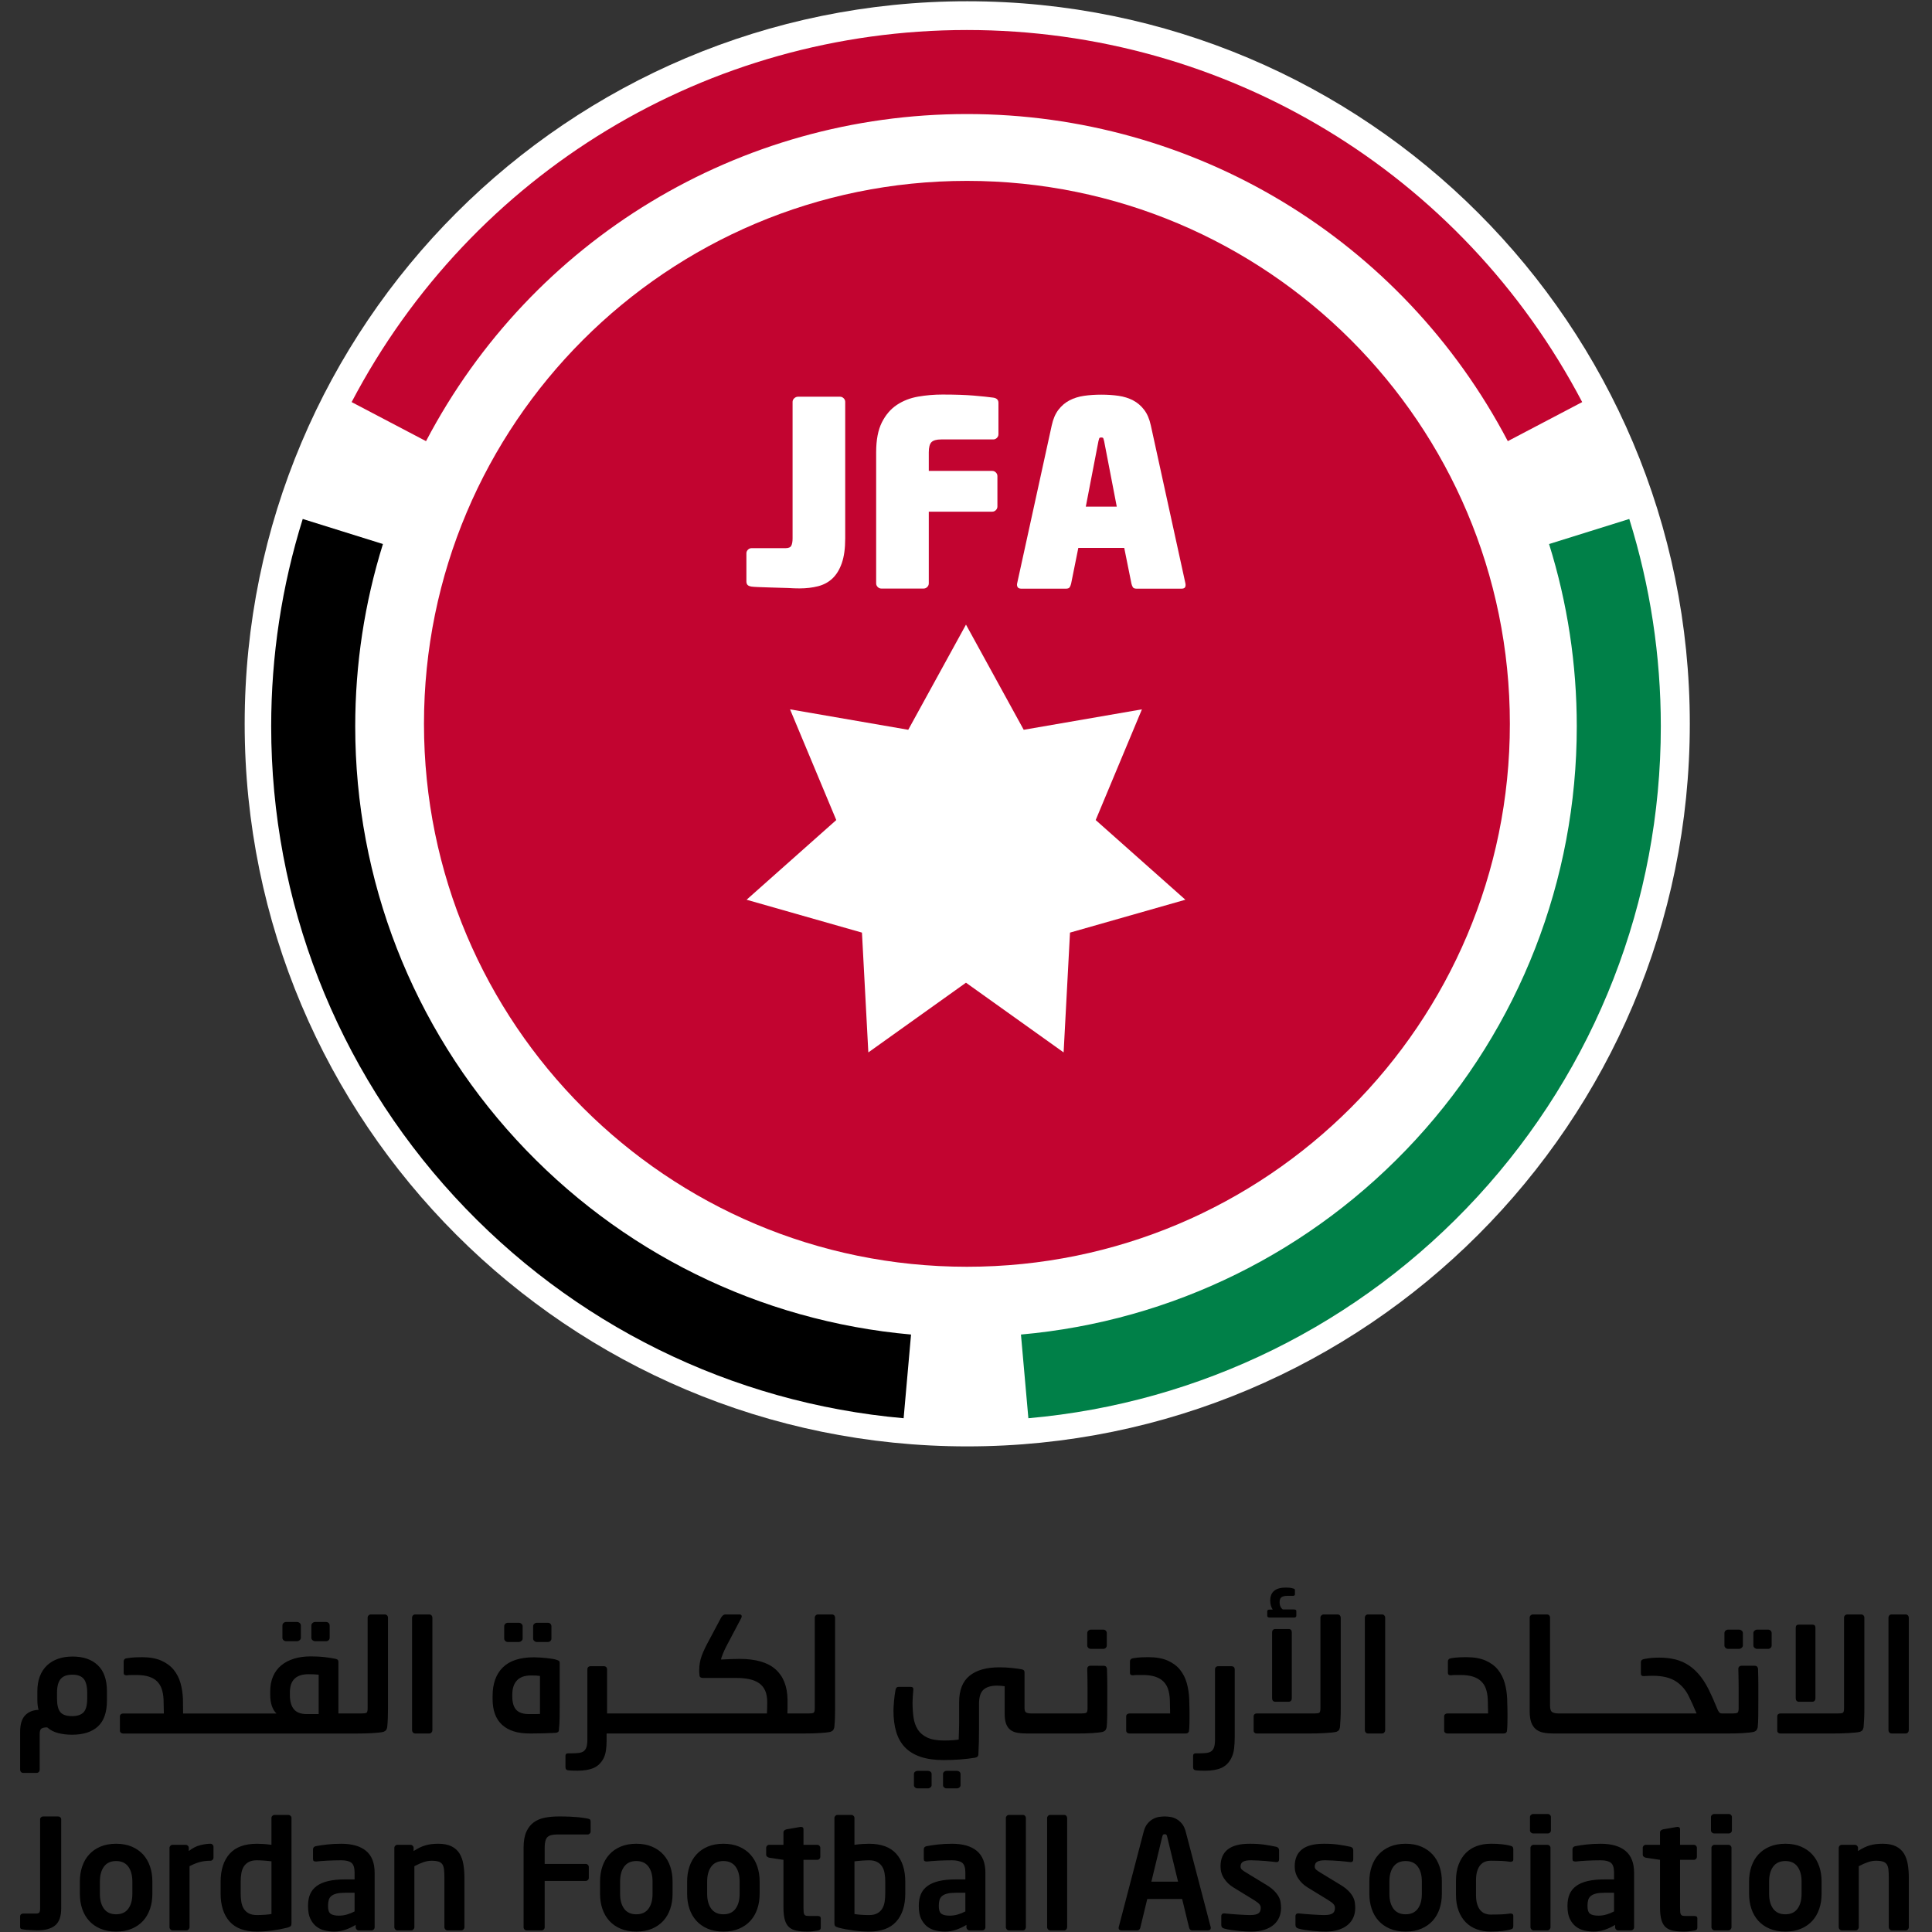 <?xml version="1.0" encoding="UTF-8"?>
<!-- Created with Inkscape (http://www.inkscape.org/) -->
<svg width="215" height="215" version="1.1" viewBox="0 0 56.885 56.885" xmlns="http://www.w3.org/2000/svg">
	<rect x="0" y="0" width="56.885" height="56.885" fill="#333333" stroke="none"/>
	<path transform="matrix(.185 0 0 -.185 49.754 21.312)" d="m0 0c0-63.512-51.487-115-115-115s-115 51.487-115 115 51.486 115 115 115 115-51.487 115-115" fill="#fff"/>
	<path transform="matrix(.185 0 0 -.185 2.568 50.015)" d="m190.77 17.683c-1.66 0-2.49-0.697-2.49-2.09 0-0.25 0.034-0.498 0.1-0.747 0.067-0.25 0.164-0.472 0.297-0.671h-0.472c-0.266 0-0.398-0.084-0.398-0.249v-0.722c0-0.199 0.132-0.299 0.398-0.299h3.833c0.266 0 0.398 0.1 0.398 0.299v0.746c0 0.166-0.132 0.249-0.398 0.249h-1.743c-0.148 0.084-0.273 0.23-0.372 0.437-0.1 0.207-0.149 0.451-0.149 0.734 0 0.365 0.098 0.623 0.297 0.772 0.2 0.15 0.516 0.224 0.948 0.224h0.87c0.215 0 0.324 0.082 0.324 0.249v0.671c0 0.133-0.092 0.216-0.274 0.249-0.2 0.067-0.41 0.109-0.634 0.126-0.224 0.016-0.402 0.023-0.535 0.023zm-145.64-4.28c-0.133 0-0.249-0.05-0.349-0.149-0.1-0.1-0.151-0.226-0.151-0.374v-14.413c0-0.398-0.062-0.635-0.186-0.709-0.124-0.076-0.386-0.111-0.785-0.111h-3.684v8.188c0 0.132-0.023 0.235-0.073 0.309-0.05 0.076-0.167 0.139-0.349 0.189-0.216 0.05-0.482 0.099-0.797 0.149-0.314 0.05-0.651 0.095-1.008 0.136-0.357 0.041-0.725 0.07-1.107 0.086-0.382 0.017-0.748 0.026-1.096 0.026-0.963 0-1.837-0.121-2.625-0.362s-1.465-0.594-2.029-1.058c-0.565-0.464-1-1.045-1.307-1.742-0.307-0.697-0.461-1.502-0.461-2.416v-0.472c0-0.714 0.087-1.325 0.261-1.831 0.175-0.507 0.419-0.908 0.735-1.206h-14.859l-0.026 2.307c-0.033 0.877-0.161 1.716-0.385 2.519-0.224 0.802-0.586 1.51-1.083 2.123-0.498 0.612-1.158 1.1-1.979 1.463-0.823 0.365-1.838 0.546-3.05 0.546-0.231 0-0.581-0.007-1.046-0.023-0.464-0.017-0.93-0.066-1.393-0.148-0.184-0.017-0.31-0.075-0.385-0.173-0.075-0.099-0.113-0.215-0.113-0.347v-1.825c0-0.247 0.157-0.371 0.473-0.371 0.099 0.016 0.228 0.03 0.385 0.038 0.158 9e-3 0.317 0.012 0.475 0.012h0.732c0.764 0 1.417-0.087 1.956-0.261 0.539-0.174 0.974-0.428 1.305-0.76 0.332-0.332 0.577-0.734 0.735-1.207 0.157-0.473 0.252-1.016 0.287-1.629l0.048-2.265h-6.497c-0.133 0-0.248-0.043-0.347-0.126-0.1-0.084-0.151-0.191-0.151-0.324v-2.29c0-0.133 0.051-0.24 0.151-0.324 0.099-0.083 0.214-0.125 0.347-0.125h37.364c0.332 0 0.7 0.005 1.106 0.013 0.407 8e-3 0.802 0.024 1.184 0.048 0.381 0.026 0.733 0.055 1.056 0.088 0.324 0.033 0.578 0.075 0.76 0.125 0.2 0.083 0.336 0.183 0.412 0.299 0.074 0.116 0.128 0.257 0.161 0.423 0.05 0.448 0.082 0.942 0.1 1.481 0.016 0.539 0.025 1.033 0.025 1.481v14.462c0 0.148-0.046 0.274-0.138 0.374-0.091 0.099-0.204 0.149-0.337 0.149zm7.069-0.002c-0.15 0-0.271-0.05-0.362-0.148-0.091-0.1-0.136-0.217-0.136-0.35v-17.921c0-0.133 0.045-0.253 0.136-0.36 0.091-0.109 0.212-0.163 0.362-0.163h2.24c0.15 0 0.268 0.054 0.36 0.163 0.091 0.107 0.138 0.227 0.138 0.36v17.921c0 0.133-0.047 0.25-0.138 0.35-0.092 0.098-0.21 0.148-0.36 0.148zm49.384 0c-0.165 0-0.303-0.05-0.41-0.148-0.109-0.1-0.204-0.217-0.286-0.35l-1.868-3.51c-0.265-0.481-0.497-0.928-0.697-1.343-0.198-0.416-0.369-0.812-0.51-1.194-0.142-0.382-0.245-0.764-0.311-1.147-0.067-0.381-0.1-0.779-0.1-1.194v-0.136c0-0.074 0.003-0.158 0.01-0.249 9e-3 -0.091 0.017-0.18 0.026-0.262 8e-3 -0.084 0.012-0.14 0.012-0.174 0.017-0.265 0.208-0.398 0.574-0.398h5.3c0.78 0 1.474-0.066 2.08-0.199 0.605-0.133 1.119-0.347 1.542-0.646 0.423-0.298 0.743-0.693 0.959-1.182 0.216-0.49 0.322-1.1 0.322-1.83 0-0.266-4e-3 -0.564-0.012-0.896-9e-3 -0.332-0.021-0.631-0.037-0.896h-25.44v7.046c0 0.132-0.045 0.242-0.136 0.334-0.092 0.091-0.204 0.138-0.337 0.138h-2.167c-0.148 0-0.269-0.047-0.36-0.138-0.092-0.092-0.136-0.202-0.136-0.334v-11.178c0-0.514-0.046-0.916-0.136-1.207-0.092-0.289-0.239-0.509-0.437-0.659-0.2-0.15-0.461-0.245-0.785-0.286-0.323-0.041-0.716-0.063-1.181-0.063h-0.523c-0.283 0-0.423-0.125-0.423-0.374v-1.843c0-0.265 0.117-0.422 0.349-0.472 0.215-0.033 0.498-0.054 0.847-0.063 0.349-8e-3 0.588-0.012 0.721-0.012 1.046 0 1.9 0.145 2.565 0.435 0.663 0.291 1.186 0.793 1.567 1.507 0.183 0.348 0.312 0.762 0.387 1.244 0.074 0.481 0.111 1.004 0.111 1.567v1.17h31.563c0.331 0 0.7 0.004 1.107 0.012 0.407 9e-3 0.8 0.026 1.182 0.051 0.382 0.025 0.734 0.053 1.058 0.086 0.323 0.034 0.576 0.075 0.76 0.125 0.198 0.083 0.336 0.182 0.41 0.299 0.076 0.115 0.128 0.257 0.161 0.422 0.05 0.449 0.084 0.942 0.101 1.482 0.015 0.539 0.023 1.033 0.023 1.481v14.462c0 0.148-0.045 0.274-0.136 0.374-0.092 0.098-0.203 0.148-0.335 0.148h-2.265c-0.133 0-0.251-0.05-0.349-0.148-0.1-0.1-0.149-0.226-0.149-0.374v-14.413c0-0.397-0.064-0.635-0.188-0.709-0.124-0.075-0.386-0.113-0.784-0.113h-3.387c0 0.115 5e-3 0.258 0.013 0.425 8e-3 0.165 0.013 0.334 0.013 0.508v1.257c-0.035 2.125-0.672 3.739-1.917 4.841-1.244 1.104-3.154 1.655-5.725 1.655-0.348 0-0.756-0.009-1.22-0.025-0.465-0.017-1.037-0.041-1.717-0.075 0 0.084 0.029 0.209 0.086 0.375 0.058 0.165 0.128 0.352 0.211 0.56 0.083 0.207 0.175 0.418 0.275 0.634 0.099 0.215 0.199 0.415 0.299 0.598l2.339 4.431c0.049 0.1 0.075 0.191 0.075 0.274s-0.026 0.153-0.075 0.212c-0.05 0.057-0.141 0.085-0.274 0.085zm95.187 0c-0.133 0-0.25-0.05-0.35-0.148-0.098-0.1-0.149-0.217-0.149-0.35v-14.436c0-0.397-0.062-0.635-0.186-0.709-0.124-0.075-0.386-0.113-0.784-0.113h-9.186c-0.133 0-0.245-0.042-0.335-0.125-0.091-0.083-0.138-0.191-0.138-0.324v-2.29c0-0.133 0.047-0.241 0.138-0.324 0.09-0.083 0.202-0.125 0.335-0.125h8.339c0.349 0 0.742 0.004 1.182 0.012 0.439 9e-3 0.863 0.026 1.27 0.051s0.784 0.053 1.132 0.086c0.349 0.034 0.614 0.075 0.797 0.125 0.199 0.083 0.331 0.182 0.397 0.299 0.067 0.115 0.116 0.257 0.149 0.422 0.033 0.432 0.062 0.877 0.086 1.333 0.026 0.457 0.038 0.999 0.038 1.63v14.486c0 0.133-0.045 0.25-0.136 0.35-0.092 0.098-0.203 0.148-0.335 0.148zm7.068 0c-0.149 0-0.269-0.05-0.36-0.148-0.091-0.1-0.138-0.217-0.138-0.35v-17.921c0-0.133 0.047-0.253 0.138-0.36 0.091-0.109 0.211-0.163 0.36-0.163h2.241c0.148 0 0.269 0.054 0.36 0.163 0.091 0.107 0.138 0.227 0.138 0.36v17.921c0 0.133-0.047 0.25-0.138 0.35-0.091 0.098-0.212 0.148-0.36 0.148zm26.26 0c-0.148 0-0.273-0.05-0.372-0.148-0.1-0.1-0.149-0.217-0.149-0.35v-14.934c0-0.73 0.087-1.323 0.261-1.78 0.175-0.457 0.423-0.814 0.747-1.071 0.323-0.257 0.713-0.43 1.169-0.521 0.457-0.092 0.968-0.138 1.532-0.138h28.003c0.331 0 0.697 0.004 1.096 0.012 0.398 9e-3 0.782 0.026 1.156 0.05 0.373 0.025 0.714 0.055 1.021 0.089 0.307 0.033 0.55 0.073 0.734 0.123 0.199 0.083 0.336 0.183 0.41 0.299 0.076 0.115 0.13 0.257 0.163 0.422 0.05 0.449 0.079 1.033 0.088 1.756 7e-3 0.721 0.012 1.613 0.012 2.675v2.316c0 0.365-5e-3 0.75-0.012 1.157-9e-3 0.406-0.021 0.875-0.038 1.406-0.017 0.133-0.066 0.244-0.149 0.335-0.083 0.091-0.215 0.138-0.397 0.138h-2.093c-0.148 0-0.268-0.047-0.359-0.138-0.092-0.091-0.138-0.202-0.138-0.335 0.033-1.195 0.05-2.307 0.05-3.335v-2.962c0-0.398-0.066-0.635-0.199-0.709-0.133-0.075-0.399-0.113-0.797-0.113h-1.642c-0.133 0-0.242 0.025-0.324 0.075-0.084 0.049-0.166 0.141-0.249 0.274-0.05 0.067-0.108 0.183-0.173 0.349-0.067 0.166-0.142 0.344-0.224 0.535-0.085 0.19-0.167 0.382-0.25 0.573-0.083 0.19-0.149 0.352-0.199 0.485l-0.324 0.697c-0.497 1.128-1.036 2.07-1.617 2.826-0.582 0.755-1.212 1.359-1.893 1.816-0.68 0.456-1.41 0.78-2.19 0.971-0.78 0.19-1.627 0.287-2.54 0.287-0.431 0-0.841-0.017-1.23-0.05-0.39-0.033-0.794-0.093-1.208-0.176-0.332-0.067-0.498-0.224-0.498-0.472v-1.841c0-0.3 0.174-0.434 0.523-0.4 0.183 0.016 0.423 0.029 0.722 0.038s0.507 0.012 0.623 0.012c1.576 0 2.82-0.302 3.732-0.907 0.914-0.606 1.61-1.44 2.092-2.503l0.498-1.046 0.672-1.542h-21.93c-0.465 0-0.813 0.07-1.044 0.212-0.233 0.141-0.349 0.492-0.349 1.056v13.989c0 0.133-0.042 0.25-0.126 0.35-0.083 0.098-0.206 0.148-0.372 0.148zm50.008 0c-0.133 0-0.25-0.05-0.349-0.148-0.1-0.1-0.149-0.217-0.149-0.35v-14.436c0-0.397-0.062-0.635-0.186-0.709-0.125-0.075-0.387-0.113-0.785-0.113h-9.185c-0.134 0-0.244-0.042-0.335-0.125-0.092-0.083-0.138-0.191-0.138-0.324v-2.29c0-0.133 0.046-0.241 0.138-0.324 0.091-0.083 0.201-0.125 0.335-0.125h8.339c0.348 0 0.742 0.004 1.181 0.012 0.44 9e-3 0.863 0.026 1.27 0.051s0.786 0.053 1.134 0.086c0.348 0.034 0.613 0.075 0.795 0.125 0.199 0.083 0.331 0.182 0.398 0.299 0.066 0.115 0.115 0.257 0.149 0.422 0.032 0.432 0.061 0.877 0.086 1.333 0.025 0.457 0.038 0.999 0.038 1.63v14.486c0 0.133-0.045 0.25-0.136 0.35-0.092 0.098-0.204 0.148-0.337 0.148zm7.069 0c-0.15 0-0.271-0.049-0.362-0.148-0.09-0.1-0.136-0.216-0.136-0.349v-17.922c0-0.133 0.046-0.254 0.136-0.362 0.091-0.109 0.212-0.161 0.362-0.161h2.24c0.149 0 0.271 0.052 0.362 0.161 0.091 0.108 0.136 0.229 0.136 0.362v17.922c0 0.133-0.045 0.249-0.136 0.349-0.091 0.099-0.213 0.148-0.362 0.148zm-255.51-1.194c-0.166 0-0.307-0.055-0.422-0.163-0.118-0.107-0.174-0.245-0.174-0.41v-1.941c0-0.15 0.056-0.28 0.174-0.387 0.115-0.109 0.256-0.161 0.422-0.161h1.718c0.149 0 0.29 0.052 0.423 0.161 0.132 0.107 0.199 0.237 0.199 0.387v1.941c0 0.165-0.062 0.303-0.188 0.41-0.124 0.108-0.27 0.163-0.435 0.163zm4.606 0c-0.15 0-0.286-0.055-0.41-0.163-0.125-0.107-0.186-0.245-0.186-0.41v-1.941c0-0.15 0.061-0.28 0.186-0.387 0.124-0.109 0.26-0.161 0.41-0.161h1.742c0.167 0 0.304 0.052 0.412 0.161 0.108 0.107 0.163 0.237 0.163 0.387v1.941c0 0.165-0.055 0.303-0.163 0.41-0.108 0.108-0.245 0.163-0.412 0.163zm30.691-0.125c-0.166 0-0.307-0.055-0.423-0.163s-0.173-0.244-0.173-0.41v-1.941c0-0.15 0.057-0.279 0.173-0.387s0.257-0.161 0.423-0.161h1.718c0.15 0 0.29 0.053 0.423 0.161 0.132 0.108 0.199 0.237 0.199 0.387v1.941c0 0.166-0.062 0.302-0.186 0.41-0.125 0.108-0.271 0.163-0.437 0.163zm4.606 0c-0.15 0-0.287-0.055-0.412-0.163-0.124-0.108-0.186-0.244-0.186-0.41v-1.941c0-0.15 0.062-0.279 0.186-0.387 0.125-0.108 0.262-0.161 0.412-0.161h1.742c0.167 0 0.304 0.053 0.412 0.161 0.108 0.108 0.161 0.237 0.161 0.387v1.941c0 0.166-0.053 0.302-0.161 0.41s-0.245 0.163-0.412 0.163zm200.85-0.3c-0.333 0-0.498-0.157-0.498-0.472v-11.276c0-0.149 0.044-0.273 0.136-0.372 0.091-0.1 0.202-0.151 0.335-0.151h2.19c0.133 0 0.245 0.051 0.337 0.151 0.091 0.099 0.136 0.223 0.136 0.372v11.276c0 0.315-0.157 0.472-0.473 0.472zm-83.338-0.694c-0.15 0-0.271-0.051-0.362-0.151-0.091-0.099-0.136-0.225-0.136-0.374v-10.528c0-0.15 0.045-0.275 0.136-0.375 0.091-0.099 0.204-0.148 0.337-0.148h2.19c0.133 0 0.243 0.049 0.335 0.148 0.091 0.1 0.136 0.225 0.136 0.375v10.528c0 0.149-0.04 0.275-0.123 0.374-0.083 0.1-0.201 0.151-0.349 0.151zm-29.323-0.101c-0.166 0-0.307-0.053-0.423-0.161-0.117-0.108-0.174-0.245-0.174-0.412v-1.942c0-0.148 0.053-0.276 0.161-0.384 0.108-0.108 0.254-0.163 0.437-0.163h1.942c0.165 0 0.301 0.055 0.41 0.163 0.107 0.108 0.163 0.236 0.163 0.384v1.942c0 0.167-0.056 0.304-0.163 0.412-0.109 0.108-0.236 0.161-0.385 0.161zm101.41 0c-0.165 0-0.307-0.053-0.422-0.161-0.118-0.108-0.174-0.245-0.174-0.412v-1.942c0-0.148 0.056-0.276 0.174-0.384 0.115-0.108 0.257-0.163 0.422-0.163h1.718c0.149 0 0.29 0.055 0.423 0.163 0.132 0.108 0.199 0.236 0.199 0.384v1.942c0 0.167-0.062 0.304-0.188 0.412-0.124 0.108-0.27 0.161-0.435 0.161zm4.606 0c-0.149 0-0.286-0.053-0.41-0.161-0.126-0.108-0.188-0.246-0.188-0.412v-1.942c0-0.148 0.061-0.276 0.188-0.384 0.124-0.108 0.261-0.163 0.41-0.163h1.743c0.166 0 0.302 0.055 0.41 0.163 0.108 0.108 0.163 0.236 0.163 0.384v1.942c0 0.166-0.055 0.304-0.163 0.412s-0.244 0.161-0.41 0.161zm-268.11-4.282c-0.845 0-1.612-0.119-2.301-0.36-0.689-0.24-1.278-0.594-1.768-1.058-0.489-0.466-0.866-1.042-1.132-1.73-0.265-0.69-0.398-1.489-0.398-2.402v-1.343c0-0.266 0.017-0.551 0.05-0.858s0.083-0.552 0.149-0.735c-0.913-0.033-1.63-0.328-2.153-0.883-0.523-0.557-0.785-1.424-0.785-2.602v-6.023c0-0.15 0.048-0.274 0.139-0.374s0.202-0.151 0.335-0.151h2.142c0.149 0 0.268 0.051 0.359 0.151s0.138 0.224 0.138 0.374v5.7c0 0.414 0.091 0.689 0.274 0.822 0.183 0.133 0.489 0.199 0.921 0.199 0.481-0.432 1.062-0.734 1.742-0.908 0.681-0.174 1.419-0.262 2.216-0.262 1.792 0 3.164 0.44 4.119 1.32 0.954 0.879 1.431 2.257 1.431 4.132v1.468c0 1.842-0.486 3.223-1.456 4.144-0.971 0.921-2.312 1.381-4.021 1.381zm171.23-0.1c-0.233 0-0.581-0.007-1.046-0.023-0.465-0.017-0.929-0.066-1.393-0.148-0.183-0.034-0.313-0.095-0.387-0.186-0.076-0.09-0.111-0.202-0.111-0.334v-1.825c0-0.247 0.157-0.371 0.472-0.371 0.1 0.016 0.225 0.03 0.374 0.038 0.15 9e-3 0.299 0.012 0.448 0.012h0.722c0.779 0 1.44-0.087 1.978-0.261 0.54-0.174 0.981-0.428 1.32-0.76 0.34-0.332 0.59-0.734 0.747-1.207 0.157-0.473 0.253-1.016 0.287-1.629l0.05-2.265h-6.497c-0.133 0-0.25-0.043-0.35-0.127-0.099-0.083-0.149-0.189-0.149-0.322v-2.29c0-0.133 0.05-0.241 0.149-0.325 0.1-0.083 0.217-0.123 0.35-0.123h8.96c0.183 0 0.318 0.045 0.41 0.136 0.091 0.091 0.136 0.202 0.136 0.335 0.034 0.299 0.056 0.654 0.063 1.069 8e-3 0.413 0.013 0.736 0.013 0.968v0.708c0 0.29-5e-3 0.584-0.013 0.882-7e-3 0.298-0.017 0.572-0.025 0.82-9e-3 0.248-0.012 0.439-0.012 0.571-0.035 0.878-0.161 1.718-0.385 2.521-0.225 0.804-0.583 1.511-1.072 2.124s-1.146 1.1-1.966 1.465c-0.822 0.364-1.845 0.546-3.073 0.546zm50.604 0c-0.233 0-0.58-0.007-1.044-0.023-0.466-0.017-0.931-0.066-1.396-0.148-0.182-0.034-0.311-0.095-0.385-0.186-0.076-0.09-0.111-0.202-0.111-0.334v-1.825c0-0.247 0.157-0.371 0.473-0.371 0.1 0.016 0.224 0.03 0.372 0.038 0.15 9e-3 0.299 0.012 0.448 0.012h0.722c0.78 0 1.44-0.087 1.979-0.261 0.539-0.174 0.98-0.428 1.32-0.76 0.339-0.332 0.589-0.734 0.747-1.207 0.158-0.473 0.253-1.016 0.286-1.629l0.05-2.265h-6.497c-0.133 0-0.25-0.043-0.35-0.127-0.099-0.083-0.148-0.189-0.148-0.322v-2.29c0-0.133 0.049-0.241 0.148-0.325 0.1-0.083 0.217-0.123 0.35-0.123h8.96c0.183 0 0.32 0.045 0.412 0.136 0.091 0.091 0.135 0.202 0.135 0.335 0.033 0.299 0.056 0.654 0.063 1.069 9e-3 0.413 0.013 0.736 0.013 0.968v0.708c0 0.29-4e-3 0.584-0.013 0.882-7e-3 0.298-0.016 0.572-0.025 0.82s-0.012 0.439-0.012 0.571c-0.035 0.878-0.161 1.718-0.385 2.521-0.225 0.804-0.582 1.511-1.071 2.124s-1.145 1.1-1.967 1.465c-0.821 0.364-1.845 0.546-3.073 0.546zm-148.43-0.023c-2.19 0-3.83-0.535-4.918-1.605-1.086-1.071-1.63-2.586-1.63-4.544v-0.498c0-1.809 0.502-3.173 1.506-4.094s2.453-1.381 4.345-1.381h0.497c0.548 0 1.117 0.007 1.706 0.023 0.588 0.017 1.24 0.042 1.954 0.076 0.165 0.016 0.297 0.058 0.397 0.125 0.1 0.066 0.149 0.191 0.149 0.374 0.067 0.614 0.104 1.261 0.113 1.941 8e-3 0.681 0.012 1.296 0.012 1.843v6.845c0 0.133-0.025 0.228-0.075 0.286-0.05 0.059-0.166 0.121-0.349 0.188-0.182 0.066-0.419 0.123-0.709 0.173-0.291 0.05-0.601 0.092-0.933 0.125-0.333 0.034-0.676 0.063-1.033 0.088-0.357 0.024-0.702 0.038-1.033 0.038zm88.588-1.345c-0.15 0-0.269-0.047-0.36-0.138-0.092-0.091-0.136-0.202-0.136-0.335 0.033-1.195 0.048-2.307 0.048-3.335v-2.962c0-0.398-0.066-0.635-0.198-0.709-0.133-0.075-0.399-0.113-0.797-0.113h-7.891c-0.431 0-0.73 0.054-0.896 0.163-0.166 0.108-0.249 0.344-0.249 0.709v5.65c0 0.166-0.037 0.282-0.111 0.349-0.074 0.066-0.178 0.116-0.311 0.149-0.431 0.083-0.972 0.158-1.619 0.224-0.648 0.067-1.303 0.1-1.967 0.1-2.057 0-3.637-0.448-4.74-1.345-1.104-0.895-1.657-2.289-1.657-4.181v-3.111c0-0.283-4e-3 -0.564-0.012-0.847-9e-3 -0.282-0.017-0.585-0.026-0.908-7e-3 -0.323-0.019-0.693-0.035-1.109-0.349-0.05-0.71-0.087-1.084-0.111-0.373-0.024-0.785-0.038-1.232-0.038-1.112 0-1.999 0.154-2.663 0.461s-1.17 0.731-1.519 1.269c-0.348 0.54-0.576 1.179-0.684 1.917-0.108 0.738-0.161 1.538-0.161 2.402 0 0.231 0.013 0.535 0.037 0.908 0.025 0.374 0.055 0.742 0.088 1.107 0.034 0.314-0.108 0.473-0.423 0.473h-1.916c-0.283 0-0.449-0.166-0.498-0.498-0.051-0.266-0.097-0.551-0.138-0.858-0.042-0.307-0.076-0.61-0.1-0.91-0.024-0.298-0.044-0.579-0.061-0.845-0.017-0.265-0.025-0.489-0.025-0.672 0-1.294 0.148-2.432 0.447-3.41 0.298-0.979 0.768-1.796 1.408-2.452 0.638-0.655 1.464-1.154 2.476-1.494 1.012-0.339 2.232-0.51 3.659-0.51 0.913 0 1.797 0.034 2.651 0.1 0.855 0.067 1.631 0.157 2.328 0.274 0.365 0.066 0.548 0.249 0.548 0.548 0.033 0.581 0.058 1.228 0.075 1.942 0.016 0.714 0.023 1.369 0.023 1.966v4.107c0 1.095 0.243 1.853 0.724 2.276 0.481 0.424 1.194 0.634 2.14 0.634 0.233 0 0.43-0.007 0.596-0.023 0.166-0.017 0.374-0.043 0.623-0.075v-4.381c0-0.647 0.074-1.175 0.224-1.581 0.15-0.407 0.369-0.725 0.659-0.958 0.291-0.232 0.652-0.39 1.084-0.473 0.431-0.083 0.938-0.125 1.519-0.125h8.164c0.332 0 0.698 0.004 1.096 0.012 0.398 9e-3 0.783 0.026 1.157 0.05 0.373 0.025 0.713 0.055 1.02 0.089 0.307 0.033 0.552 0.073 0.734 0.123 0.2 0.083 0.338 0.183 0.412 0.299 0.075 0.115 0.128 0.257 0.161 0.422 0.05 0.449 0.08 1.033 0.089 1.756 7e-3 0.721 0.012 1.613 0.012 2.675v2.316c0 0.365-5e-3 0.75-0.012 1.157-9e-3 0.406-0.021 0.875-0.038 1.406-0.017 0.133-0.067 0.244-0.151 0.335-0.083 0.091-0.216 0.138-0.397 0.138zm20.336-0.075c-0.148 0-0.269-0.045-0.36-0.136-0.092-0.092-0.138-0.205-0.138-0.337v-11.175c0-0.515-0.045-0.918-0.136-1.208-0.092-0.29-0.237-0.509-0.435-0.659-0.2-0.15-0.461-0.246-0.785-0.287-0.323-0.041-0.717-0.062-1.182-0.062h-0.521c-0.283 0-0.425-0.124-0.425-0.372v-1.843c0-0.265 0.118-0.425 0.35-0.475 0.215-0.033 0.496-0.053 0.845-0.062 0.349-8e-3 0.588-0.012 0.721-0.012 1.047 0 1.9 0.146 2.565 0.437 0.663 0.29 1.186 0.792 1.567 1.506 0.25 0.481 0.408 1.011 0.475 1.591 0.066 0.581 0.098 1.188 0.098 1.818v10.803c0 0.132-0.045 0.245-0.136 0.337-0.092 0.091-0.204 0.136-0.337 0.136zm-144.77-1.27c0.581 0 1.119-0.023 1.617-0.073v-6.274h-1.891c-0.946 0-1.63 0.258-2.054 0.772-0.423 0.515-0.636 1.262-0.636 2.24v0.448c0 1.924 0.988 2.887 2.963 2.887zm-37.586-0.075c0.847 0 1.452-0.227 1.816-0.681 0.365-0.455 0.548-1.187 0.548-2.196v-0.942c0-1.025-0.192-1.745-0.573-2.158-0.382-0.413-0.995-0.618-1.841-0.618-0.897 0-1.518 0.215-1.868 0.643-0.348 0.431-0.523 1.141-0.523 2.133v0.942c0 0.992 0.191 1.72 0.573 2.183 0.382 0.462 1.004 0.694 1.868 0.694zm73.006-0.125c0.315 0 0.573-0.004 0.772-0.012 0.199-9e-3 0.414-0.03 0.647-0.063v-6.048c-0.233-0.017-0.519-0.025-0.858-0.025h-0.883c-0.946 0-1.626 0.229-2.042 0.686-0.414 0.455-0.623 1.157-0.623 2.102v0.324c0 0.962 0.245 1.709 0.735 2.241 0.489 0.531 1.24 0.795 2.252 0.795zm61.507-15.183c-0.149 0-0.281-0.045-0.397-0.136s-0.174-0.221-0.174-0.387v-1.768c0-0.133 0.058-0.248 0.174-0.347 0.116-0.1 0.248-0.149 0.397-0.149h1.669c0.132 0 0.261 0.049 0.385 0.149 0.124 0.099 0.188 0.214 0.188 0.347v1.768c0 0.166-0.058 0.296-0.174 0.387-0.117 0.091-0.248 0.136-0.398 0.136zm4.606 0c-0.133 0-0.258-0.045-0.374-0.136s-0.174-0.221-0.174-0.387v-1.768c0-0.133 0.058-0.248 0.174-0.347 0.116-0.1 0.241-0.149 0.374-0.149h1.692c0.133 0 0.257 0.049 0.374 0.149 0.116 0.099 0.174 0.214 0.174 0.347v1.768c0 0.166-0.058 0.296-0.174 0.387-0.117 0.091-0.241 0.136-0.374 0.136zm93.378-6.869c-0.129 0-0.247-0.048-0.352-0.145-0.104-0.097-0.157-0.208-0.157-0.337v-2.126c0-0.129 0.053-0.241 0.157-0.337 0.105-0.097 0.223-0.145 0.352-0.145h2.341c0.129 0 0.241 0.048 0.338 0.145 0.097 0.096 0.145 0.208 0.145 0.337v2.126c0 0.129-0.048 0.24-0.145 0.337-0.097 0.097-0.209 0.145-0.338 0.145zm28.803 0c-0.129 0-0.244-0.048-0.35-0.145-0.104-0.097-0.158-0.208-0.158-0.337v-2.126c0-0.129 0.054-0.241 0.158-0.337 0.106-0.097 0.221-0.145 0.35-0.145h2.342c0.128 0 0.241 0.048 0.338 0.145 0.097 0.096 0.145 0.208 0.145 0.337v2.126c0 0.129-0.048 0.24-0.145 0.337-0.097 0.097-0.21 0.145-0.338 0.145zm-229.13-0.145c-0.129 0-0.24-0.049-0.337-0.144-0.097-0.097-0.145-0.209-0.145-0.338v-4.273c-0.45 0.064-0.878 0.108-1.28 0.132-0.403 0.025-0.75 0.035-1.039 0.035-1.948 0-3.396-0.534-4.346-1.604-0.949-1.07-1.424-2.557-1.424-4.456v-1.857c0-1.9 0.475-3.386 1.424-4.455 0.95-1.071 2.398-1.607 4.346-1.607 0.773 0 1.586 0.057 2.44 0.17 0.852 0.112 1.657 0.265 2.413 0.457 0.274 0.081 0.45 0.167 0.532 0.255 0.08 0.088 0.122 0.221 0.122 0.398v16.805c0 0.129-0.049 0.241-0.146 0.338-0.096 0.095-0.209 0.144-0.338 0.144zm89.6 0c-0.129 0-0.241-0.049-0.337-0.144-0.096-0.097-0.146-0.209-0.146-0.338v-16.805c0-0.177 0.041-0.31 0.122-0.398 0.08-0.088 0.258-0.174 0.532-0.255 0.756-0.192 1.561-0.345 2.414-0.457 0.853-0.113 1.666-0.17 2.439-0.17 1.948 0 3.396 0.536 4.346 1.607 0.949 1.069 1.424 2.555 1.424 4.455v1.857c0 1.899-0.475 3.386-1.424 4.456-0.95 1.07-2.398 1.604-4.346 1.604-0.289 0-0.637-0.01-1.039-0.035-0.403-0.024-0.83-0.068-1.28-0.132v4.273c0 0.129-0.048 0.241-0.145 0.338-0.097 0.095-0.208 0.144-0.337 0.144zm27.284 0c-0.129 0-0.241-0.048-0.337-0.144-0.097-0.097-0.146-0.211-0.146-0.34v-17.383c0-0.129 0.05-0.245 0.146-0.349 0.096-0.106 0.208-0.158 0.337-0.158h2.246c0.129 0 0.237 0.052 0.325 0.158 0.088 0.104 0.133 0.22 0.133 0.349v17.383c0 0.129-0.045 0.243-0.133 0.34-0.088 0.096-0.196 0.144-0.325 0.144zm6.567 0c-0.129 0-0.241-0.048-0.337-0.144-0.097-0.097-0.146-0.211-0.146-0.34v-17.383c0-0.129 0.05-0.245 0.146-0.349 0.096-0.106 0.208-0.158 0.337-0.158h2.246c0.129 0 0.237 0.052 0.325 0.158 0.088 0.104 0.133 0.22 0.133 0.349v17.383c0 0.129-0.045 0.243-0.133 0.34-0.088 0.096-0.196 0.144-0.325 0.144zm-160.27-0.24c-0.129 0-0.24-0.044-0.337-0.133s-0.145-0.196-0.145-0.325v-14.149c0-0.354-0.044-0.583-0.133-0.688-0.089-0.104-0.246-0.157-0.47-0.157h-2.095c-0.129 0-0.241-0.04-0.338-0.12-0.097-0.081-0.145-0.186-0.145-0.315v-1.714c0-0.176 0.08-0.289 0.242-0.338 0.048-0.016 0.14-0.032 0.277-0.048 0.136-0.016 0.298-0.037 0.483-0.06 0.185-0.025 0.884-0.044 1.093-0.06 0.209-0.016 0.401-0.025 0.579-0.025 1.303 0 2.273 0.265 2.909 0.797s0.955 1.442 0.955 2.729v14.149c0 0.129-0.048 0.236-0.145 0.325s-0.209 0.133-0.338 0.133zm82.068 0c-0.788 0-1.523-0.066-2.202-0.195-0.678-0.129-1.268-0.373-1.77-0.735-0.503-0.362-0.901-0.865-1.192-1.509-0.292-0.644-0.438-1.481-0.438-2.511v-12.7c0-0.129 0.048-0.241 0.146-0.338 0.097-0.097 0.211-0.145 0.34-0.145h2.383c0.129 0 0.243 0.048 0.34 0.145s0.146 0.209 0.146 0.338v7.389h6.543c0.129 0 0.241 0.048 0.337 0.144 0.096 0.096 0.145 0.209 0.145 0.338v1.739c0 0.129-0.049 0.24-0.145 0.337s-0.208 0.145-0.337 0.145h-6.543v2.609c0 0.805 0.14 1.352 0.423 1.642 0.28 0.289 0.776 0.434 1.484 0.434h4.926c0.128 0 0.24 0.049 0.337 0.145 0.097 0.097 0.145 0.209 0.145 0.338v1.545c0 0.176-0.036 0.298-0.108 0.362-0.073 0.064-0.197 0.112-0.374 0.144-0.193 0.033-0.407 0.07-0.64 0.11-0.234 0.041-0.524 0.076-0.87 0.108-0.346 0.033-0.765 0.062-1.255 0.085-0.491 0.024-1.097 0.037-1.822 0.037zm96.432 0c-0.258 0-0.551-0.025-0.882-0.073-0.33-0.048-0.651-0.158-0.965-0.327-0.314-0.168-0.607-0.414-0.88-0.735-0.275-0.323-0.483-0.765-0.628-1.329l-3.959-15.139c0-0.032-5e-3 -0.057-0.012-0.072-9e-3 -0.016-0.012-0.032-0.012-0.048 0-0.129 0.039-0.23 0.119-0.302 0.081-0.072 0.186-0.108 0.315-0.108h2.559c0.112 0 0.209 0.039 0.29 0.12 0.081 0.08 0.137 0.177 0.17 0.29l1.11 4.588h5.552l1.112-4.588c0.033-0.113 0.088-0.21 0.168-0.29 0.081-0.081 0.178-0.12 0.289-0.12h2.561c0.129 0 0.232 0.036 0.313 0.108s0.12 0.173 0.12 0.302c0 0.016-2e-3 0.032-0.01 0.048-9e-3 0.015-0.012 0.04-0.012 0.072l-3.961 15.139c-0.145 0.564-0.354 1.006-0.627 1.329-0.275 0.321-0.568 0.567-0.882 0.735-0.314 0.169-0.636 0.279-0.965 0.327-0.332 0.048-0.625 0.073-0.882 0.073zm-57.968-1.667-2.227-0.385c-0.128-0.032-0.241-0.089-0.337-0.17-0.095-0.081-0.144-0.185-0.144-0.313v-1.98h-2.269c-0.129 0-0.242-0.048-0.338-0.145s-0.145-0.209-0.145-0.337v-1.087c0-0.129 0.049-0.234 0.145-0.315 0.096-0.08 0.209-0.135 0.338-0.167l2.269-0.34v-7.581c0-0.805 0.073-1.461 0.218-1.969 0.145-0.507 0.369-0.896 0.675-1.169 0.306-0.274 0.704-0.46 1.195-0.557 0.492-0.097 1.075-0.145 1.75-0.145 0.275 0 0.543 0.016 0.81 0.048 0.265 0.032 0.543 0.073 0.832 0.122 0.306 0.047 0.459 0.192 0.459 0.434v1.522c0 0.241-0.172 0.362-0.513 0.362h-1.29c-0.227 0-0.401 0.011-0.521 0.035-0.123 0.025-0.216 0.086-0.281 0.183-0.066 0.096-0.106 0.233-0.122 0.41-0.017 0.177-0.025 0.419-0.025 0.724v7.581h2.193c0.13 0 0.243 0.048 0.341 0.145 0.097 0.097 0.146 0.211 0.146 0.34v1.424c0 0.128-0.05 0.24-0.146 0.337-0.098 0.097-0.211 0.145-0.341 0.145h-2.193v2.487c0 0.241-0.128 0.362-0.384 0.362zm139.51 0-2.228-0.385c-0.128-0.032-0.239-0.089-0.335-0.17-0.095-0.081-0.145-0.185-0.145-0.313v-1.98h-2.269c-0.129 0-0.241-0.048-0.337-0.145s-0.145-0.209-0.145-0.337v-1.087c0-0.129 0.049-0.234 0.145-0.315 0.096-0.08 0.208-0.135 0.337-0.167l2.269-0.34v-7.581c0-0.805 0.074-1.461 0.218-1.969 0.145-0.507 0.371-0.896 0.677-1.169 0.306-0.274 0.704-0.46 1.195-0.557 0.492-0.097 1.073-0.145 1.749-0.145 0.275 0 0.543 0.016 0.81 0.048 0.265 0.032 0.543 0.073 0.832 0.122 0.306 0.047 0.458 0.192 0.458 0.434v1.522c0 0.241-0.17 0.362-0.511 0.362h-1.29c-0.227 0-0.403 0.011-0.523 0.035-0.123 0.025-0.216 0.086-0.281 0.183-0.065 0.096-0.106 0.233-0.122 0.41-0.017 0.177-0.023 0.419-0.023 0.724v7.581h2.191c0.13 0 0.245 0.048 0.343 0.145 0.097 0.097 0.145 0.211 0.145 0.34v1.424c0 0.128-0.048 0.24-0.145 0.337-0.098 0.097-0.213 0.145-0.343 0.145h-2.191v2.487c0 0.241-0.128 0.362-0.384 0.362zm-81.539-1.159c0.129 0 0.218-0.028 0.267-0.085 0.048-0.056 0.088-0.156 0.12-0.3l1.737-7.173h-4.248l1.737 7.173c0.032 0.144 0.073 0.244 0.122 0.3 0.048 0.057 0.136 0.085 0.265 0.085zm-166.89-1.52c-0.95 0-1.783-0.154-2.499-0.46-0.717-0.306-1.315-0.723-1.797-1.255-0.484-0.531-0.85-1.163-1.099-1.895-0.25-0.732-0.375-1.532-0.375-2.401v-1.957c0-0.869 0.125-1.669 0.375-2.401 0.249-0.733 0.615-1.365 1.099-1.897 0.482-0.531 1.08-0.95 1.797-1.255 0.716-0.306 1.549-0.459 2.499-0.459 0.949 0 1.782 0.152 2.499 0.459 0.716 0.305 1.317 0.724 1.8 1.255 0.482 0.532 0.847 1.164 1.097 1.897 0.25 0.732 0.375 1.532 0.375 2.401v1.957c0 0.869-0.125 1.669-0.375 2.401-0.25 0.733-0.615 1.365-1.097 1.895-0.483 0.532-1.084 0.949-1.8 1.255-0.717 0.306-1.55 0.46-2.499 0.46zm15.018 0c-0.482 0-1.03-0.077-1.641-0.23-0.612-0.154-1.216-0.463-1.812-0.93v0.508c0 0.127-0.047 0.24-0.144 0.337s-0.211 0.145-0.338 0.145h-2.101c-0.129 0-0.241-0.048-0.338-0.145-0.095-0.097-0.145-0.21-0.145-0.337v-12.628c0-0.129 0.05-0.246 0.145-0.35 0.097-0.106 0.209-0.157 0.338-0.157h2.221c0.129 0 0.241 0.051 0.337 0.157 0.097 0.104 0.146 0.221 0.146 0.35v9.706c0.515 0.274 1.034 0.488 1.557 0.64 0.523 0.153 1.114 0.23 1.774 0.23 0.129 0 0.241 0.049 0.338 0.144 0.097 0.097 0.145 0.209 0.145 0.338v1.739c0 0.129-0.048 0.241-0.145 0.338s-0.209 0.145-0.338 0.145zm36.242 0c-0.403 0-0.764-0.02-1.085-0.06-0.323-0.041-0.638-0.107-0.943-0.195-0.307-0.088-0.607-0.205-0.904-0.349-0.298-0.145-0.626-0.331-0.98-0.557v0.507c0 0.128-0.048 0.241-0.145 0.338s-0.208 0.145-0.337 0.145h-2.101c-0.129 0-0.241-0.048-0.338-0.145-0.096-0.097-0.145-0.21-0.145-0.338v-12.627c0-0.129 0.049-0.245 0.145-0.349 0.097-0.106 0.209-0.158 0.338-0.158h2.221c0.129 0 0.243 0.052 0.34 0.158 0.095 0.104 0.145 0.22 0.145 0.349v9.706c0.514 0.274 0.993 0.488 1.435 0.64 0.442 0.153 0.873 0.23 1.29 0.23 0.468 0 0.839-0.045 1.112-0.133 0.274-0.088 0.478-0.233 0.615-0.434 0.136-0.201 0.224-0.477 0.265-0.823 0.04-0.346 0.06-0.784 0.06-1.315v-7.871c0-0.129 0.049-0.245 0.146-0.349 0.096-0.106 0.208-0.158 0.337-0.158h2.222c0.129 0 0.24 0.052 0.337 0.158 0.097 0.104 0.145 0.22 0.145 0.349v7.871c0 0.773-0.056 1.489-0.168 2.149-0.113 0.661-0.317 1.232-0.615 1.715s-0.72 0.861-1.267 1.134c-0.547 0.274-1.256 0.412-2.126 0.412zm31.534 0c-0.951 0-1.784-0.154-2.501-0.46s-1.315-0.723-1.797-1.255c-0.483-0.531-0.851-1.163-1.099-1.895-0.25-0.732-0.375-1.532-0.375-2.401v-1.957c0-0.869 0.125-1.669 0.375-2.401 0.248-0.733 0.616-1.365 1.099-1.897 0.482-0.531 1.081-0.95 1.797-1.255 0.716-0.306 1.55-0.459 2.501-0.459 0.949 0 1.782 0.152 2.499 0.459 0.716 0.305 1.316 0.724 1.799 1.255 0.482 0.532 0.848 1.164 1.097 1.897 0.25 0.732 0.375 1.532 0.375 2.401v1.957c0 0.869-0.125 1.669-0.375 2.401-0.249 0.733-0.615 1.365-1.097 1.895-0.483 0.532-1.083 0.949-1.799 1.255-0.717 0.306-1.55 0.46-2.499 0.46zm13.857 0c-0.95 0-1.783-0.154-2.499-0.46s-1.315-0.723-1.797-1.255c-0.483-0.531-0.85-1.163-1.099-1.895-0.251-0.732-0.375-1.532-0.375-2.401v-1.957c0-0.869 0.124-1.669 0.375-2.401 0.249-0.733 0.616-1.365 1.099-1.897 0.482-0.531 1.081-0.95 1.797-1.255 0.716-0.306 1.549-0.459 2.499-0.459s1.782 0.152 2.499 0.459c0.716 0.305 1.316 0.724 1.799 1.255 0.482 0.532 0.85 1.164 1.099 1.897 0.25 0.732 0.374 1.532 0.374 2.401v1.957c0 0.869-0.124 1.669-0.374 2.401-0.249 0.733-0.617 1.365-1.099 1.895-0.483 0.532-1.083 0.949-1.799 1.255-0.717 0.306-1.549 0.46-2.499 0.46zm108.58 0c-0.951 0-1.784-0.154-2.501-0.46s-1.315-0.723-1.797-1.255c-0.483-0.531-0.85-1.163-1.099-1.895-0.249-0.732-0.375-1.532-0.375-2.401v-1.957c0-0.869 0.126-1.669 0.375-2.401 0.249-0.733 0.616-1.365 1.099-1.897 0.482-0.531 1.081-0.95 1.797-1.255 0.716-0.306 1.55-0.459 2.501-0.459 0.949 0 1.782 0.152 2.498 0.459 0.716 0.305 1.317 0.724 1.8 1.255 0.483 0.532 0.848 1.164 1.097 1.897 0.25 0.732 0.374 1.532 0.374 2.401v1.957c0 0.869-0.124 1.669-0.374 2.401-0.249 0.733-0.614 1.365-1.097 1.895-0.483 0.532-1.084 0.949-1.8 1.255-0.716 0.306-1.549 0.46-2.498 0.46zm60.434 0c-0.951 0-1.783-0.154-2.499-0.46-0.717-0.306-1.317-0.723-1.799-1.255-0.484-0.531-0.849-1.163-1.099-1.895-0.249-0.732-0.374-1.532-0.374-2.401v-1.957c0-0.869 0.125-1.669 0.374-2.401 0.25-0.733 0.615-1.365 1.099-1.897 0.482-0.531 1.082-0.95 1.799-1.255 0.716-0.306 1.548-0.459 2.499-0.459 0.949 0 1.783 0.152 2.499 0.459 0.716 0.305 1.316 0.724 1.799 1.255 0.482 0.532 0.848 1.164 1.097 1.897 0.25 0.732 0.375 1.532 0.375 2.401v1.957c0 0.869-0.125 1.669-0.375 2.401-0.249 0.733-0.615 1.365-1.097 1.895-0.483 0.532-1.083 0.949-1.799 1.255-0.716 0.306-1.55 0.46-2.499 0.46zm15.476 0c-0.403 0-0.764-0.02-1.085-0.06-0.322-0.041-0.636-0.107-0.942-0.195s-0.607-0.205-0.905-0.349c-0.298-0.145-0.626-0.331-0.979-0.557v0.507c0 0.128-0.05 0.241-0.146 0.338-0.095 0.097-0.208 0.145-0.337 0.145h-2.101c-0.129 0-0.241-0.048-0.338-0.145-0.096-0.097-0.145-0.21-0.145-0.338v-12.627c0-0.129 0.049-0.245 0.145-0.349 0.097-0.106 0.209-0.158 0.338-0.158h2.221c0.129 0 0.243 0.052 0.34 0.158 0.096 0.104 0.145 0.22 0.145 0.349v9.706c0.515 0.274 0.993 0.488 1.436 0.64 0.443 0.153 0.873 0.23 1.292 0.23 0.467 0 0.836-0.045 1.11-0.133 0.273-0.088 0.478-0.233 0.615-0.434 0.136-0.201 0.226-0.477 0.265-0.823 0.041-0.346 0.06-0.784 0.06-1.315v-7.871c0-0.129 0.051-0.245 0.146-0.349 0.096-0.106 0.209-0.158 0.338-0.158h2.221c0.129 0 0.241 0.052 0.338 0.158 0.097 0.104 0.144 0.22 0.144 0.349v7.871c0 0.773-0.057 1.489-0.168 2.149-0.113 0.661-0.317 1.232-0.615 1.715s-0.72 0.861-1.267 1.134c-0.547 0.274-1.256 0.412-2.126 0.412zm-245.31-0.002c-0.837 0-1.598-0.039-2.282-0.119-0.684-0.081-1.268-0.167-1.75-0.262-0.306-0.064-0.459-0.231-0.459-0.502v-1.532c0-0.176 0.039-0.286 0.12-0.335 0.08-0.048 0.186-0.073 0.315-0.073h0.12c0.402 0.049 0.965 0.093 1.69 0.133 0.723 0.04 1.474 0.06 2.246 0.06 0.724 0 1.26-0.129 1.605-0.388 0.346-0.261 0.519-0.787 0.519-1.583v-1.071h-1.52c-1.047 0-1.944-0.088-2.692-0.265-0.749-0.178-1.36-0.443-1.834-0.797-0.475-0.354-0.822-0.789-1.04-1.304-0.217-0.515-0.325-1.119-0.325-1.81v-0.097c0-0.821 0.125-1.489 0.375-2.004 0.249-0.515 0.571-0.925 0.965-1.232 0.395-0.305 0.84-0.515 1.34-0.627 0.497-0.113 0.997-0.17 1.496-0.17 0.58 0 1.152 0.093 1.715 0.278s1.127 0.446 1.69 0.785v-0.387c0-0.129 0.048-0.241 0.144-0.338 0.097-0.097 0.21-0.145 0.34-0.145h2.051c0.129 0 0.241 0.048 0.337 0.145 0.097 0.097 0.146 0.209 0.146 0.338v8.691c0 1.563-0.455 2.72-1.365 3.478-0.909 0.756-2.224 1.134-3.946 1.134zm97.206 0c-0.837 0-1.598-0.039-2.282-0.119-0.684-0.081-1.268-0.167-1.75-0.262-0.306-0.064-0.459-0.231-0.459-0.502v-1.532c0-0.176 0.039-0.286 0.12-0.335 0.08-0.048 0.186-0.073 0.315-0.073h0.12c0.402 0.049 0.965 0.093 1.69 0.133 0.723 0.04 1.474 0.06 2.246 0.06 0.724 0 1.26-0.129 1.605-0.388 0.346-0.261 0.519-0.787 0.519-1.583v-1.071h-1.52c-1.047 0-1.944-0.088-2.692-0.265-0.749-0.178-1.361-0.443-1.835-0.797-0.475-0.354-0.821-0.789-1.039-1.304-0.217-0.515-0.325-1.119-0.325-1.81v-0.097c0-0.821 0.125-1.489 0.375-2.004 0.249-0.515 0.57-0.925 0.964-1.232 0.395-0.305 0.842-0.515 1.342-0.627 0.497-0.113 0.997-0.17 1.496-0.17 0.58 0 1.152 0.093 1.715 0.278s1.127 0.446 1.69 0.785v-0.387c0-0.129 0.048-0.241 0.144-0.338 0.097-0.097 0.209-0.145 0.338-0.145h2.052c0.129 0 0.241 0.048 0.337 0.145 0.097 0.097 0.146 0.209 0.146 0.338v8.691c0 1.563-0.455 2.72-1.365 3.478-0.909 0.756-2.224 1.134-3.946 1.134zm47.323 0c-3.059 0-4.586-1.205-4.586-3.614 0-0.706 0.187-1.345 0.565-1.915s0.866-1.04 1.462-1.409l3.308-2.024c0.387-0.241 0.659-0.45 0.82-0.627 0.16-0.176 0.242-0.377 0.242-0.602 0-0.161-0.02-0.312-0.06-0.457-0.041-0.144-0.122-0.27-0.242-0.374-0.121-0.104-0.294-0.186-0.519-0.242-0.226-0.057-0.524-0.085-0.894-0.085-0.177 0-0.434 0.009-0.772 0.025-0.339 0.016-0.7 0.037-1.087 0.06-0.386 0.024-0.778 0.052-1.172 0.085-0.395 0.031-0.736 0.065-1.027 0.097h-0.095c-0.129 0-0.229-0.041-0.303-0.122-0.072-0.08-0.107-0.167-0.107-0.265v-1.462c0-0.293 0.152-0.481 0.458-0.561 0.338-0.098 0.707-0.176 1.11-0.233s0.805-0.104 1.208-0.145c0.402-0.04 0.775-0.069 1.121-0.085s0.641-0.025 0.883-0.025c0.788 0 1.48 0.097 2.076 0.29 0.595 0.192 1.091 0.457 1.484 0.794 0.395 0.338 0.688 0.736 0.882 1.194 0.193 0.457 0.29 0.95 0.29 1.481 0 0.304-0.025 0.611-0.073 0.916-0.047 0.305-0.156 0.61-0.325 0.916-0.169 0.304-0.406 0.61-0.712 0.916-0.306 0.305-0.708 0.61-1.207 0.916l-3.164 1.928c-0.306 0.176-0.544 0.338-0.712 0.482-0.169 0.144-0.253 0.312-0.253 0.505 0 0.369 0.132 0.631 0.398 0.784 0.265 0.152 0.688 0.229 1.267 0.229 0.338 0 0.704-0.012 1.099-0.037 0.395-0.023 0.776-0.048 1.147-0.072 0.37-0.023 0.708-0.057 1.015-0.097 0.305-0.039 0.547-0.069 0.724-0.084h0.095c0.258 0 0.388 0.152 0.388 0.46v1.414c0 0.292-0.146 0.479-0.435 0.56-0.307 0.065-0.612 0.126-0.917 0.183-0.306 0.057-0.629 0.11-0.967 0.158-0.338 0.049-0.704 0.085-1.097 0.11-0.395 0.025-0.835 0.035-1.317 0.035zm11.807 0c-3.058 0-4.588-1.205-4.588-3.614 0-0.706 0.189-1.345 0.567-1.915 0.377-0.57 0.867-1.04 1.462-1.409l3.306-2.024c0.387-0.241 0.661-0.45 0.822-0.627 0.162-0.176 0.242-0.377 0.242-0.602 0-0.161-0.02-0.312-0.06-0.457-0.041-0.144-0.122-0.27-0.242-0.374s-0.294-0.186-0.52-0.242c-0.226-0.057-0.524-0.085-0.894-0.085-0.177 0-0.434 0.009-0.77 0.025-0.339 0.016-0.701 0.037-1.087 0.06-0.386 0.024-0.779 0.052-1.172 0.085-0.396 0.031-0.737 0.065-1.027 0.097h-0.095c-0.129 0-0.229-0.041-0.302-0.122-0.073-0.08-0.108-0.167-0.108-0.265v-1.462c0-0.293 0.152-0.481 0.457-0.561 0.338-0.098 0.708-0.176 1.11-0.233 0.403-0.057 0.806-0.104 1.208-0.145 0.402-0.04 0.776-0.069 1.122-0.085s0.641-0.025 0.882-0.025c0.789 0 1.481 0.097 2.077 0.29 0.595 0.192 1.09 0.457 1.484 0.794 0.395 0.338 0.688 0.736 0.882 1.194 0.192 0.457 0.289 0.95 0.289 1.481 0 0.304-0.024 0.611-0.072 0.916s-0.156 0.61-0.325 0.916c-0.17 0.304-0.406 0.61-0.713 0.916-0.306 0.305-0.708 0.61-1.207 0.916l-3.163 1.928c-0.305 0.176-0.543 0.338-0.712 0.482-0.17 0.144-0.253 0.312-0.253 0.505 0 0.369 0.132 0.631 0.398 0.784 0.265 0.152 0.687 0.229 1.267 0.229 0.338 0 0.704-0.012 1.099-0.037 0.395-0.023 0.777-0.048 1.147-0.072 0.37-0.023 0.709-0.057 1.015-0.097 0.305-0.039 0.545-0.069 0.722-0.084h0.097c0.257 0 0.387 0.152 0.387 0.46v1.414c0 0.292-0.144 0.479-0.434 0.56-0.306 0.065-0.612 0.126-0.918 0.183s-0.626 0.11-0.965 0.158c-0.337 0.049-0.705 0.085-1.099 0.11-0.395 0.025-0.831 0.035-1.315 0.035zm26.583 0c-0.789 0-1.519-0.12-2.186-0.362-0.668-0.241-1.248-0.608-1.739-1.099-0.491-0.491-0.876-1.102-1.157-1.835-0.282-0.732-0.423-1.588-0.423-2.569v-2.246c0-0.983 0.141-1.84 0.423-2.572 0.281-0.733 0.666-1.343 1.157-1.835 0.491-0.491 1.071-0.856 1.739-1.097 0.667-0.241 1.397-0.363 2.186-0.363 0.74 0 1.376 0.034 1.907 0.097 0.532 0.065 0.933 0.137 1.207 0.217 0.208 0.049 0.346 0.118 0.41 0.207 0.065 0.088 0.097 0.23 0.097 0.422v1.57c0 0.129-0.04 0.221-0.12 0.277-0.081 0.057-0.184 0.085-0.313 0.085h-0.073c-0.242-0.032-0.467-0.06-0.675-0.085-0.21-0.024-0.427-0.04-0.652-0.048-0.226-8e-3 -0.484-0.016-0.773-0.023-0.29-9e-3 -0.628-0.013-1.014-0.013-0.29 0-0.572 0.049-0.845 0.145-0.274 0.097-0.52 0.261-0.737 0.495-0.217 0.233-0.395 0.554-0.532 0.965s-0.204 0.931-0.204 1.559v2.246c0 0.626 0.067 1.146 0.204 1.556 0.137 0.411 0.315 0.732 0.532 0.967 0.217 0.232 0.463 0.399 0.737 0.495 0.273 0.097 0.555 0.145 0.845 0.145 0.386 0 0.724-0.005 1.014-0.013 0.289-8e-3 0.547-0.016 0.773-0.023 0.225-9e-3 0.442-0.024 0.652-0.048 0.208-0.024 0.433-0.053 0.675-0.085h0.073c0.129 0 0.232 0.028 0.313 0.085 0.08 0.055 0.12 0.148 0.12 0.277v1.569c0 0.194-0.032 0.335-0.097 0.423-0.064 0.088-0.202 0.157-0.41 0.205-0.274 0.081-0.675 0.153-1.207 0.217-0.531 0.065-1.167 0.097-1.907 0.097zm17.53 0c-0.838 0-1.599-0.039-2.284-0.119-0.683-0.081-1.265-0.167-1.749-0.262-0.305-0.064-0.459-0.231-0.459-0.502v-1.532c0-0.176 0.041-0.286 0.122-0.335 0.08-0.048 0.184-0.073 0.313-0.073h0.12c0.402 0.049 0.965 0.093 1.69 0.133 0.724 0.04 1.473 0.06 2.246 0.06 0.724 0 1.26-0.129 1.605-0.388 0.346-0.261 0.519-0.787 0.519-1.583v-1.071h-1.52c-1.046 0-1.944-0.088-2.692-0.265-0.748-0.178-1.36-0.443-1.834-0.797-0.475-0.354-0.822-0.789-1.039-1.304-0.217-0.515-0.327-1.119-0.327-1.81v-0.097c0-0.821 0.124-1.489 0.374-2.004 0.249-0.515 0.573-0.925 0.967-1.232 0.395-0.305 0.84-0.515 1.34-0.627 0.497-0.113 0.997-0.17 1.496-0.17 0.58 0 1.152 0.093 1.715 0.278s1.125 0.446 1.689 0.785v-0.387c0-0.129 0.049-0.241 0.145-0.338 0.097-0.097 0.211-0.145 0.34-0.145h2.052c0.128 0 0.241 0.048 0.337 0.145 0.097 0.097 0.145 0.209 0.145 0.338v8.691c0 1.563-0.455 2.72-1.365 3.478-0.909 0.756-2.224 1.134-3.946 1.134zm-10.696-0.168c-0.129 0-0.242-0.048-0.338-0.145s-0.146-0.21-0.146-0.338v-12.627c0-0.129 0.051-0.245 0.146-0.349 0.096-0.106 0.209-0.158 0.338-0.158h2.221c0.129 0 0.241 0.052 0.338 0.158 0.097 0.104 0.145 0.22 0.145 0.349v12.627c0 0.128-0.048 0.241-0.145 0.338-0.097 0.097-0.209 0.145-0.338 0.145zm28.803 0c-0.129 0-0.242-0.048-0.337-0.145-0.097-0.097-0.145-0.21-0.145-0.338v-12.627c0-0.129 0.048-0.245 0.145-0.349 0.095-0.106 0.208-0.158 0.337-0.158h2.221c0.129 0 0.243 0.052 0.34 0.158 0.097 0.104 0.144 0.22 0.144 0.349v12.627c0 0.128-0.046 0.241-0.144 0.338-0.097 0.097-0.211 0.145-0.34 0.145zm-231.98-2.462c0.289 0 0.665-0.015 1.123-0.048 0.458-0.032 0.857-0.072 1.195-0.119v-8.38c-0.226-0.048-0.56-0.088-1.003-0.12-0.443-0.033-0.88-0.05-1.315-0.05-0.515 0-0.942 0.088-1.279 0.265-0.339 0.176-0.604 0.417-0.797 0.721s-0.326 0.664-0.398 1.08c-0.072 0.416-0.108 0.874-0.108 1.37v1.849c0 0.496 0.036 0.953 0.108 1.37 0.072 0.416 0.205 0.776 0.398 1.08s0.458 0.544 0.797 0.719c0.337 0.177 0.764 0.265 1.279 0.265zm97.424 0c0.515 0 0.941-0.088 1.28-0.265 0.338-0.175 0.603-0.415 0.797-0.719 0.192-0.304 0.325-0.664 0.397-1.08 0.074-0.417 0.108-0.874 0.108-1.37v-1.849c0-0.496-0.034-0.954-0.108-1.37-0.072-0.416-0.205-0.776-0.397-1.08-0.194-0.304-0.459-0.545-0.797-0.721-0.339-0.177-0.765-0.265-1.28-0.265-0.435 0-0.874 0.017-1.317 0.05-0.443 0.032-0.776 0.072-1.002 0.12v8.379c0.339 0.048 0.736 0.088 1.195 0.12 0.459 0.033 0.835 0.048 1.123 0.048zm-119.83-0.12c0.853 0 1.497-0.295 1.932-0.882 0.434-0.588 0.652-1.379 0.652-2.377v-1.957c0-0.998-0.218-1.791-0.652-2.379-0.435-0.587-1.079-0.88-1.932-0.88s-1.496 0.293-1.931 0.88c-0.435 0.588-0.653 1.381-0.653 2.379v1.957c0 0.998 0.218 1.789 0.653 2.377 0.435 0.587 1.078 0.882 1.931 0.882zm82.793 0c0.852 0 1.497-0.295 1.932-0.882 0.434-0.588 0.65-1.379 0.65-2.377v-1.957c0-0.998-0.216-1.791-0.65-2.379-0.435-0.587-1.08-0.88-1.932-0.88-0.854 0-1.498 0.293-1.932 0.88-0.435 0.588-0.652 1.381-0.652 2.379v1.957c0 0.998 0.217 1.789 0.652 2.377 0.434 0.587 1.078 0.882 1.932 0.882zm13.857 0c0.853 0 1.497-0.295 1.931-0.882 0.436-0.588 0.653-1.379 0.653-2.377v-1.957c0-0.998-0.217-1.791-0.653-2.379-0.434-0.587-1.078-0.88-1.931-0.88s-1.497 0.293-1.931 0.88c-0.435 0.588-0.653 1.381-0.653 2.379v1.957c0 0.998 0.218 1.789 0.653 2.377 0.434 0.587 1.078 0.882 1.931 0.882zm108.58 0c0.852 0 1.496-0.295 1.932-0.882 0.434-0.588 0.65-1.379 0.65-2.377v-1.957c0-0.998-0.216-1.791-0.65-2.379-0.436-0.587-1.08-0.88-1.932-0.88-0.854 0-1.498 0.293-1.932 0.88-0.435 0.588-0.652 1.381-0.652 2.379v1.957c0 0.998 0.217 1.789 0.652 2.377 0.434 0.587 1.078 0.882 1.932 0.882zm60.434 0c0.852 0 1.496-0.295 1.931-0.882 0.434-0.588 0.652-1.379 0.652-2.377v-1.957c0-0.998-0.218-1.791-0.652-2.379-0.435-0.587-1.079-0.88-1.931-0.88-0.854 0-1.498 0.293-1.932 0.88-0.435 0.588-0.652 1.381-0.652 2.379v1.957c0 0.998 0.217 1.789 0.652 2.377 0.434 0.587 1.078 0.882 1.932 0.882zm-229.24-5.046h1.529v-2.971c-0.356-0.193-0.749-0.353-1.178-0.482-0.429-0.129-0.861-0.192-1.299-0.192-0.615 0-1.061 0.098-1.336 0.3-0.275 0.201-0.413 0.599-0.413 1.195v0.097c0 0.337 0.038 0.636 0.111 0.894 0.073 0.257 0.209 0.471 0.412 0.64 0.202 0.169 0.478 0.297 0.826 0.385 0.347 0.088 0.797 0.133 1.348 0.133zm97.206 0h1.529v-2.971c-0.356-0.193-0.749-0.353-1.178-0.482s-0.861-0.192-1.299-0.192c-0.615 0-1.061 0.098-1.336 0.3-0.275 0.201-0.413 0.599-0.413 1.195v0.097c0 0.337 0.037 0.636 0.11 0.894 0.073 0.257 0.21 0.471 0.413 0.64 0.202 0.169 0.477 0.297 0.825 0.385 0.347 0.088 0.798 0.133 1.349 0.133zm103.24 0h1.531v-2.971c-0.356-0.193-0.749-0.353-1.178-0.482-0.43-0.129-0.861-0.192-1.299-0.192-0.615 0-1.06 0.098-1.335 0.3-0.275 0.201-0.413 0.599-0.413 1.195v0.097c0 0.337 0.036 0.636 0.108 0.894 0.073 0.257 0.21 0.471 0.413 0.64s0.478 0.297 0.825 0.385c0.348 0.088 0.798 0.133 1.348 0.133z"/>
	<path transform="matrix(.185 0 0 -.185 44.395 12.989)" d="m0 0c-16.861 32.112-49.846 52.061-86.085 52.061-36.237 0-69.222-19.949-86.084-52.061l-11.841 6.217c19.179 36.527 56.702 59.218 97.925 59.218 41.225 0 78.747-22.691 97.926-59.218z" fill="#c20430"/>
	<path transform="matrix(.185 0 0 -.185 30.279 41.758)" d="m0 0-1.181 13.322c24.082 2.134 46.394 13.148 62.827 31.012 16.531 17.971 25.635 41.331 25.635 65.777 0 9.887-1.484 19.652-4.411 29.023l12.766 3.988c3.331-10.664 5.02-21.77 5.02-33.011 0-27.809-10.358-54.385-29.166-74.831-18.694-20.322-44.083-32.851-71.49-35.28" fill="#008048"/>
	<path transform="matrix(.185 0 0 -.185 26.606 41.758)" d="m0 0c-27.407 2.429-52.796 14.958-71.49 35.28-18.808 20.446-29.166 47.022-29.166 74.831 0 11.241 1.689 22.347 5.02 33.011l12.766-3.988c-2.927-9.371-4.411-19.136-4.411-29.023 0-24.446 9.104-47.806 25.635-65.777 16.433-17.864 38.745-28.878 62.827-31.012z"/>
	<path transform="matrix(.185 0 0 -.185 44.456 21.312)" d="m0 0c0-47.724-38.688-86.412-86.412-86.412-47.725 0-86.413 38.688-86.413 86.412s38.688 86.412 86.413 86.412c47.724 0 86.412-38.688 86.412-86.412" fill="#c20430"/>
	<g fill="#fff">
		<path transform="matrix(.185 0 0 -.185 28.442 18.391)" d="m0 0 9.188-16.738 18.814 3.253-7.358-17.619 14.274-12.682-18.363-5.233-1.015-19.067-15.54 11.095-15.54-11.095-1.015 19.067-18.363 5.233 14.274 12.682-7.358 17.619 18.814-3.253z"/>
		<path transform="matrix(.185 0 0 -.185 24.734 11.681)" d="m0 0h-6.693c-0.219 0-0.417-0.082-0.595-0.246-0.178-0.165-0.267-0.356-0.267-0.575v-21.721c0-0.52-0.069-0.91-0.205-1.17-0.137-0.26-0.438-0.391-0.903-0.391h-5.421c-0.219 0-0.41-0.082-0.575-0.246-0.164-0.164-0.246-0.355-0.246-0.575v-4.475c0-0.219 0.055-0.397 0.164-0.534 0.11-0.137 0.329-0.232 0.657-0.288 0.657-0.109 5.201-0.184 5.831-0.225 0.629-0.042 1.232-0.062 1.807-0.062 1.067 0 2.053 0.117 2.956 0.349 0.903 0.233 1.67 0.65 2.299 1.252 0.63 0.603 1.123 1.417 1.479 2.444 0.355 1.026 0.534 2.333 0.534 3.921v21.721c0 0.219-0.082 0.41-0.247 0.575-0.164 0.164-0.356 0.246-0.575 0.246"/>
		<path transform="matrix(.185 0 0 -.185 29.246 11.708)" d="m0 0c-0.794 0.109-1.841 0.219-3.141 0.328-1.301 0.109-2.95 0.165-4.948 0.165-1.314 0-2.604-0.11-3.869-0.329s-2.392-0.657-3.383-1.314c-0.99-0.657-1.787-1.588-2.393-2.792-0.605-1.205-0.908-2.792-0.908-4.763v-20.859c0-0.219 0.083-0.41 0.248-0.575 0.165-0.164 0.357-0.246 0.578-0.246h6.726c0.219 0 0.412 0.082 0.577 0.246 0.165 0.165 0.248 0.356 0.248 0.575v11.415h10.101c0.219 0 0.411 0.082 0.575 0.246 0.164 0.165 0.246 0.356 0.246 0.575v4.845c0 0.219-0.082 0.411-0.246 0.575s-0.356 0.247-0.575 0.247h-10.101v2.956c0 0.794 0.143 1.334 0.431 1.622 0.287 0.287 0.801 0.431 1.539 0.431h8.295c0.219 0 0.411 0.082 0.575 0.246 0.164 0.165 0.246 0.356 0.246 0.575v5.01c0 0.465-0.274 0.739-0.821 0.821"/>
		<path transform="matrix(.185 0 0 -.185 31.97 14.917)" d="m0 0 2.012 10.429c0.054 0.192 0.095 0.335 0.123 0.431 0.027 0.096 0.137 0.144 0.329 0.144 0.191 0 0.3-0.048 0.328-0.144 0.027-0.096 0.068-0.239 0.123-0.431l2.012-10.429zm10.347 12.934c-0.219 1.013-0.575 1.841-1.068 2.484-0.492 0.643-1.081 1.143-1.765 1.499-0.685 0.355-1.452 0.595-2.299 0.718-0.849 0.124-1.766 0.185-2.751 0.185-0.986 0-1.904-0.061-2.752-0.185-0.848-0.123-1.615-0.363-2.299-0.718-0.684-0.356-1.273-0.856-1.766-1.499s-0.849-1.471-1.067-2.484l-5.502-25.129c-0.055-0.219-0.035-0.418 0.061-0.596 0.095-0.178 0.294-0.266 0.595-0.266h7.104c0.301 0 0.499 0.075 0.595 0.225 0.096 0.151 0.171 0.336 0.227 0.555l1.149 5.707h7.309l1.15-5.707c0.054-0.219 0.129-0.404 0.225-0.555 0.096-0.15 0.294-0.225 0.596-0.225h7.144c0.301 0 0.493 0.082 0.575 0.246s0.096 0.37 0.042 0.616z"/>
	</g>
</svg>
